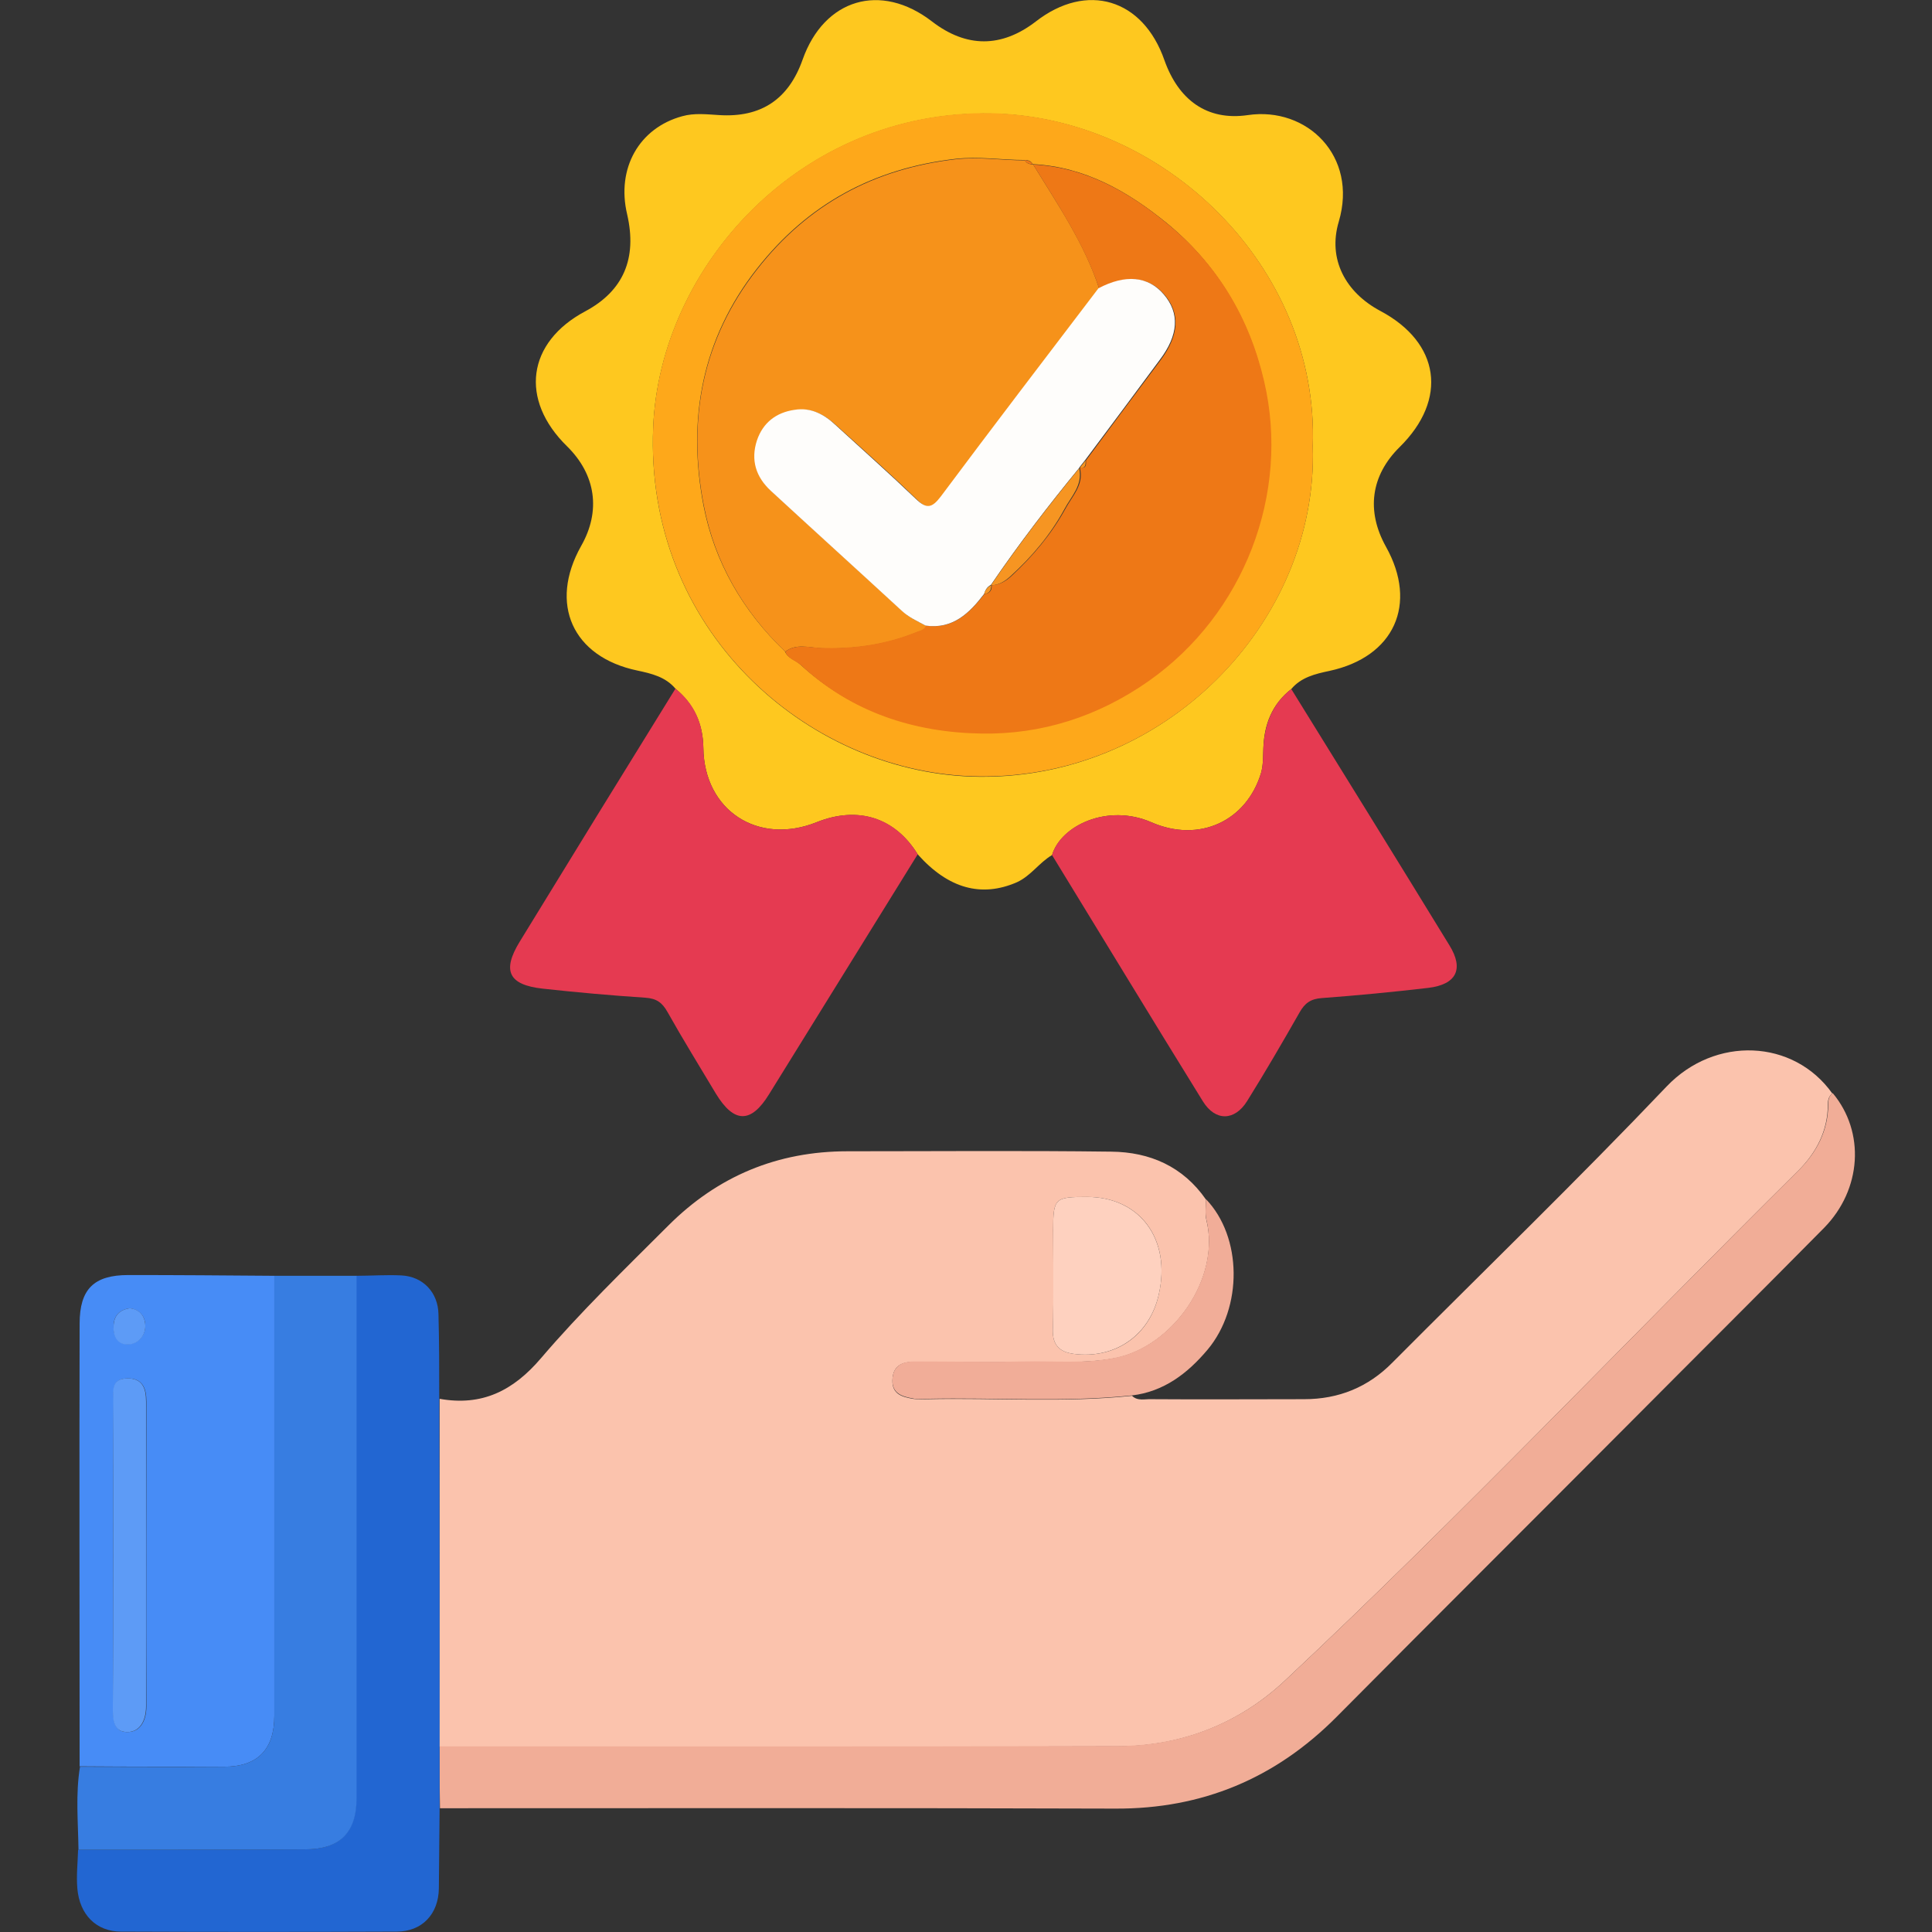 <?xml version="1.0" encoding="utf-8"?>
<!-- Generator: Adobe Illustrator 24.2.3, SVG Export Plug-In . SVG Version: 6.00 Build 0)  -->
<svg version="1.1" id="Layer_1" xmlns="http://www.w3.org/2000/svg" xmlns:xlink="http://www.w3.org/1999/xlink" x="0px" y="0px"
	 viewBox="0 0 512 512" style="enable-background:new 0 0 512 512;" xml:space="preserve">
<rect x="0" y="0" width="512" height="512" fill="#333333" stroke="none"/>
<style type="text/css">
	.st0{fill:#FBC3AD;}
	.st1{fill:#FEC81F;}
	.st2{fill:#F1AD97;}
	.st3{fill:#478CF6;}
	.st4{fill:#E53A51;}
	.st5{fill:#2266D2;}
	.st6{fill:#377DE1;}
	.st7{fill:#F1AD98;}
	.st8{fill:#FED1BF;}
	.st9{fill:#FEA81A;}
	.st10{fill:#5D9BF6;}
	.st11{fill:#F6921A;}
	.st12{fill:#EE7816;}
	.st13{fill:#FEFDFB;}
	.st14{fill:#F69522;}
</style>
<g>
	<path class="st0" d="M116.5,370.7c11.2,2,19.5-2.1,26.9-10.8c10.5-12.3,22.2-23.6,33.7-35.1c13.1-13.1,28.9-19.7,47.5-19.7
		c23.3,0,46.6-0.2,69.9,0.1c10.2,0.1,19,3.9,25.1,12.7c0,1.8-0.3,3.7,0.1,5.4c3.9,15.6-9,33.6-24.1,36.6c-8.1,1.6-16.3,0.8-24.4,1
		c-9.6,0.2-19.3,0.1-28.9,0c-3.4,0-5.7,1.1-5.8,4.9c-0.1,3.7,2.6,4.4,5.4,4.9c1.2,0.2,2.5,0.1,3.8,0.1c18.1-0.4,36.3,1,54.3-0.9
		c1.5,1.5,3.5,0.8,5.2,0.9c13.5,0.1,26.9,0,40.4,0c9.2,0,17-3.2,23.4-9.7c24.3-24.4,49-48.3,72.7-73.2c12.8-13.4,33.6-12.6,43.9,1.9
		c-1,0.7-1.2,1.8-1.2,2.9c0,7-3.1,12.8-7.8,17.5c-45.4,45-89.4,91.4-136,135.1c-12.1,11.4-27.3,17.4-44,17.5
		c-60,0.2-120.1,0.1-180.2,0.1C116.5,432.1,116.5,401.4,116.5,370.7z M288.1,317.2c-8.6,0-9,0.3-9,8.9c0,8.7,0.2,17.5-0.1,26.2
		c-0.1,4.2,1.8,6,5.6,6.5c11,1.4,20.1-4.9,22.5-15.8C310.4,328.4,302.1,317.2,288.1,317.2z"/>
	<path class="st1" d="M179,182.5c-2.6-3.1-6.3-4-10.1-4.8c-17.2-3.6-23.5-17.7-14.9-33c5.3-9.3,3.9-18.9-3.7-26.4
		c-12.7-12.4-10.6-27.6,4.8-35.8c10.1-5.4,13.8-14,11.1-25.7c-2.9-12.2,3.2-22.9,14.6-26c3.2-0.9,6.5-0.5,9.8-0.3
		c11.1,0.7,18.4-4.2,22.1-14.7C218.4-0.3,233.4-4.8,247,5.7c9.1,7,18.4,7,27.5,0C288-4.8,302.9-0.4,308.6,16
		c3.7,10.4,11.2,16.1,22.1,14.5c15.7-2.3,29.2,10.9,24.1,28.2c-3,10,1.8,18.8,11,23.7c15.8,8.4,18,23.4,5.1,36.1
		c-7.6,7.5-8.9,16.9-3.6,26.4c8.5,15.2,2.2,29.2-15,32.9c-3.8,0.8-7.5,1.7-10.1,4.8c-5.1,4-7.2,9.4-7.4,15.7c-0.1,2.2,0,4.3-0.6,6.5
		c-3.8,12.7-16.3,18.7-29.1,13.1c-11.5-5-23.9,0.8-26.3,8.7c-3.4,2-5.6,5.5-9.3,7.2c-9.4,4.1-18.2,1.7-26.3-7.4
		c-6-9.7-15.8-12.9-26.8-8.5c-15.5,6.2-29.8-3.1-30-19.7C186.3,191.7,183.9,186.6,179,182.5z M347.9,118.3
		c1.7-47.7-39.5-87.3-85-88.2c-50.9-1-88,40.7-89.8,83.1c-2.3,53.8,40.6,91,84.2,92.6C308.1,207.6,349.4,165.1,347.9,118.3z"/>
	<path class="st2" d="M116.5,462.8c60.1,0,120.1,0.1,180.2-0.1c16.7-0.1,31.9-6.1,44-17.5c46.6-43.7,90.6-90.1,136-135.1
		c4.7-4.7,7.8-10.5,7.8-17.5c0-1.1,0.2-2.2,1.2-2.9c8.6,10.3,7.7,25.5-2.3,35.7c-16.8,17-33.7,33.8-50.5,50.7
		c-26.2,26.3-52.5,52.5-78.7,78.9c-16.2,16.3-35.6,24.4-58.6,24.3c-59.7-0.2-119.3-0.1-179-0.1C116.5,473.7,116.5,468.2,116.5,462.8
		z"/>
	<path class="st3" d="M21.1,468.1c0-39.1-0.1-78.2,0-117.3c0-9.2,3.8-12.9,12.9-12.9c12.9,0,25.8,0.1,38.7,0.2
		c0,38.9,0,77.7,0,116.6c0,8.9-4.4,13.5-13.3,13.5C46.6,468.2,33.8,468.2,21.1,468.1z M30,411.7c0,13.5,0,26.9,0,40.4
		c0,3.1-0.2,7.1,4,6.9c3.3-0.1,4.8-3.2,4.8-6.8c-0.1-26.9,0-53.9,0-80.8c0-3.6-1.1-6.2-5.1-6.1c-4.2,0.1-3.6,3.3-3.6,6
		C30,384.8,30,398.3,30,411.7z M34.4,346.7c-2.7,0.4-4.2,1.9-4.3,4.6c-0.1,2.7,1.1,5,3.8,4.9c2.5,0,4.5-2.1,4.6-4.6
		C38.6,349.3,37.4,347.1,34.4,346.7z"/>
	<path class="st4" d="M179,182.5c5,4,7.3,9.2,7.4,15.7c0.2,16.6,14.5,25.9,30,19.7c11-4.4,20.8-1.3,26.8,8.5
		c-13.1,21.2-26.3,42.4-39.4,63.6c-4.8,7.8-9.3,7.7-14.1-0.2c-4.3-7.2-8.7-14.3-12.8-21.6c-1.4-2.5-2.9-3.6-5.9-3.8
		c-9.1-0.6-18.1-1.4-27.2-2.4c-9-1-10.8-4.7-6.1-12.4C151.4,227.2,165.2,204.8,179,182.5z"/>
	<path class="st4" d="M278.8,226.6c2.3-7.9,14.8-13.7,26.3-8.7c12.8,5.6,25.3-0.4,29.1-13.1c0.6-2.2,0.5-4.3,0.6-6.5
		c0.3-6.3,2.3-11.7,7.4-15.7c14,22.6,28,45.2,41.9,67.9c3.9,6.3,1.9,10.4-5.6,11.3c-9.4,1.1-18.8,2-28.2,2.7
		c-2.9,0.2-4.5,1.3-5.9,3.8c-4.5,7.9-9.1,15.8-13.9,23.5c-3.3,5.3-8.4,5.4-11.7,0.1C305.3,270.1,292.1,248.3,278.8,226.6z"/>
	<path class="st5" d="M116.5,462.8c0,5.5,0,10.9,0,16.4c-0.1,7.1-0.1,14.2-0.2,21.3c-0.1,6.7-4.4,11.4-11.2,11.4
		c-24.3,0.1-48.7,0.1-73,0c-6.6,0-11-4.5-11.6-11.4c-0.3-3.4,0.1-6.9,0.2-10.3c20,0,40,0,60-0.1c9.3,0,13.7-4.4,13.7-13.6
		c0-46.1,0-92.2,0-138.4c4,0,8-0.3,12-0.1c5.7,0.3,9.7,4.5,9.8,10.3c0.2,7.5,0.2,14.9,0.2,22.4C116.5,401.4,116.5,432.1,116.5,462.8
		z"/>
	<path class="st6" d="M94.5,338.1c0,46.1,0,92.2,0,138.4c0,9.2-4.4,13.6-13.7,13.6c-20,0.1-40,0.1-60,0.1c-0.1-7.4-0.8-14.7,0.4-22
		c12.7,0,25.5,0.1,38.2,0c8.9,0,13.3-4.6,13.3-13.5c0-38.9,0-77.7,0-116.6C79.9,338.1,87.2,338.1,94.5,338.1z"/>
	<path class="st7" d="M300,369.8c-18.1,1.9-36.2,0.5-54.3,0.9c-1.3,0-2.6,0.2-3.8-0.1c-2.8-0.5-5.5-1.3-5.4-4.9
		c0.1-3.7,2.5-4.9,5.8-4.9c9.6,0,19.3,0.2,28.9,0c8.1-0.2,16.2,0.7,24.4-1c15.1-3,27.9-20.9,24.1-36.6c-0.4-1.7-0.1-3.6-0.1-5.4
		c9.6,10,9.8,28.7,0.4,39.9C314.7,364,308.4,368.8,300,369.8z"/>
	<path class="st8" d="M288.1,317.2c14,0,22.3,11.3,19,25.8c-2.4,10.8-11.5,17.2-22.5,15.8c-3.8-0.5-5.7-2.3-5.6-6.5
		c0.2-8.7,0.1-17.5,0.1-26.2C279.1,317.5,279.5,317.2,288.1,317.2z"/>
	<path class="st9" d="M347.9,118.3c1.5,46.9-39.8,89.3-90.6,87.4c-43.6-1.6-86.5-38.7-84.2-92.6c1.8-42.4,38.9-84.1,89.8-83.1
		C308.4,31,349.6,70.5,347.9,118.3z M273.7,43.5c-0.5-0.9-1.3-1.1-2.2-1.1c-6.1,0-12-1-18.3-0.3c-21.7,2.5-39.2,12-52.6,29.1
		c-14.6,18.6-18.5,39.9-14.2,62.6c2.9,15.1,10.4,28.1,21.6,38.8c0.8,1.9,2.8,2.3,4.1,3.5c13.5,12.4,30,17.8,47.7,18.1
		c16,0.3,31-4.5,44.4-13.9c25.2-17.7,37.6-49.6,30.6-79.5c-3.9-16.7-12.4-30.8-25.5-41.6C299,50.8,287.6,44.2,273.7,43.5L273.7,43.5
		z"/>
	<path class="st10" d="M30,411.7c0-13.5,0-26.9,0-40.4c0-2.7-0.6-5.9,3.6-6c4.1-0.1,5.1,2.5,5.1,6.1c0,26.9,0,53.9,0,80.8
		c0,3.6-1.5,6.7-4.8,6.8c-4.2,0.1-4-3.8-4-6.9C30,438.7,30,425.2,30,411.7z"/>
	<path class="st10" d="M34.4,346.7c3,0.3,4.2,2.6,4.1,5c-0.1,2.5-2.1,4.6-4.6,4.6c-2.8,0.1-4-2.2-3.8-4.9
		C30.2,348.6,31.7,347.1,34.4,346.7z"/>
	<path class="st11" d="M208.1,172.7c-11.2-10.7-18.7-23.7-21.6-38.8c-4.4-22.8-0.4-44,14.2-62.6c13.4-17.1,30.9-26.6,52.6-29.1
		c6.3-0.7,12.2,0.3,18.3,0.3c0.5,0.9,1.3,1,2.2,1.1c0,0,0,0,0,0c6.5,10.6,13.6,20.9,17.5,32.9c-13.9,18.4-28,36.7-41.8,55.2
		c-2.3,3.1-3.8,3.4-6.6,0.6c-6.9-6.7-14.1-13.1-21.3-19.6c-3.1-2.8-6.5-4.7-10.8-4c-4.9,0.8-8.4,3.4-10,8.1
		c-1.7,5.2-0.3,9.7,3.7,13.4c11.5,10.6,23.1,21.1,34.6,31.7c1.9,1.8,4.2,2.8,6.4,4c-0.5,1.2-1.6,1.3-2.6,1.7
		c-8.1,3.3-16.5,4.5-25.3,4.2C214.3,171.6,211,170.5,208.1,172.7z"/>
	<path class="st12" d="M208.1,172.7c2.9-2.2,6.3-1.1,9.4-1c8.7,0.3,17.2-0.9,25.3-4.2c1-0.4,2.1-0.5,2.6-1.7
		c7.2,1,11.5-3.3,15.5-8.4c1.4-0.1,2-1,1.9-2.3l0,0c2.1-0.1,3.8-1.1,5.3-2.5c5.6-5.2,10.5-11,14.2-17.7c1.8-3.4,5-6.4,3.9-10.8
		l0.1-0.2c1.7,0.3,1.5-0.9,1.5-1.9c6.6-8.9,13.2-17.8,19.8-26.6c4.9-6.6,5.2-12.4,1-17.3c-4.1-4.8-10-5.4-17.3-1.6
		c-4-12-11-22.3-17.5-32.9c13.9,0.7,25.4,7.3,35.7,15.8c13.2,10.8,21.6,24.8,25.5,41.6c7,29.9-5.4,61.8-30.6,79.5
		c-13.4,9.4-28.4,14.2-44.4,13.9c-17.7-0.3-34.3-5.6-47.7-18.1C210.8,175,208.8,174.6,208.1,172.7z"/>
	<path class="st12" d="M273.7,43.5c-0.9,0-1.7-0.2-2.2-1.1C272.4,42.5,273.2,42.7,273.7,43.5z"/>
	<path class="st13" d="M260.8,157.4c-3.9,5.1-8.3,9.4-15.5,8.4c-2.2-1.2-4.5-2.2-6.4-4c-11.5-10.6-23.1-21.1-34.6-31.7
		c-4-3.7-5.4-8.2-3.7-13.4c1.6-4.7,5.1-7.4,10-8.1c4.3-0.7,7.8,1.2,10.8,4c7.1,6.5,14.3,12.9,21.3,19.6c2.9,2.8,4.3,2.4,6.6-0.6
		c13.8-18.5,27.8-36.8,41.8-55.2c7.2-3.8,13.2-3.2,17.3,1.6c4.3,5,3.9,10.8-1,17.3c-6.6,8.9-13.2,17.8-19.8,26.6
		c-0.5,0.6-1,1.3-1.5,1.9c0,0-0.1,0.2-0.1,0.2c-8.2,10-16.1,20.3-23.4,31c0,0,0,0,0,0C261.6,155.5,261.1,156.4,260.8,157.4z"/>
	<path class="st14" d="M262.6,155.1c7.3-10.7,15.2-21,23.4-31c1,4.5-2.1,7.4-3.9,10.8c-3.7,6.8-8.6,12.6-14.2,17.7
		C266.4,154,264.7,155.1,262.6,155.1z"/>
	<path class="st14" d="M260.8,157.4c0.3-1,0.9-1.9,1.9-2.3C262.7,156.4,262.2,157.3,260.8,157.4z"/>
	<path class="st14" d="M286.2,123.9c0.5-0.6,1-1.3,1.5-1.9C287.7,123,287.8,124.2,286.2,123.9z"/>
</g>
</svg>
